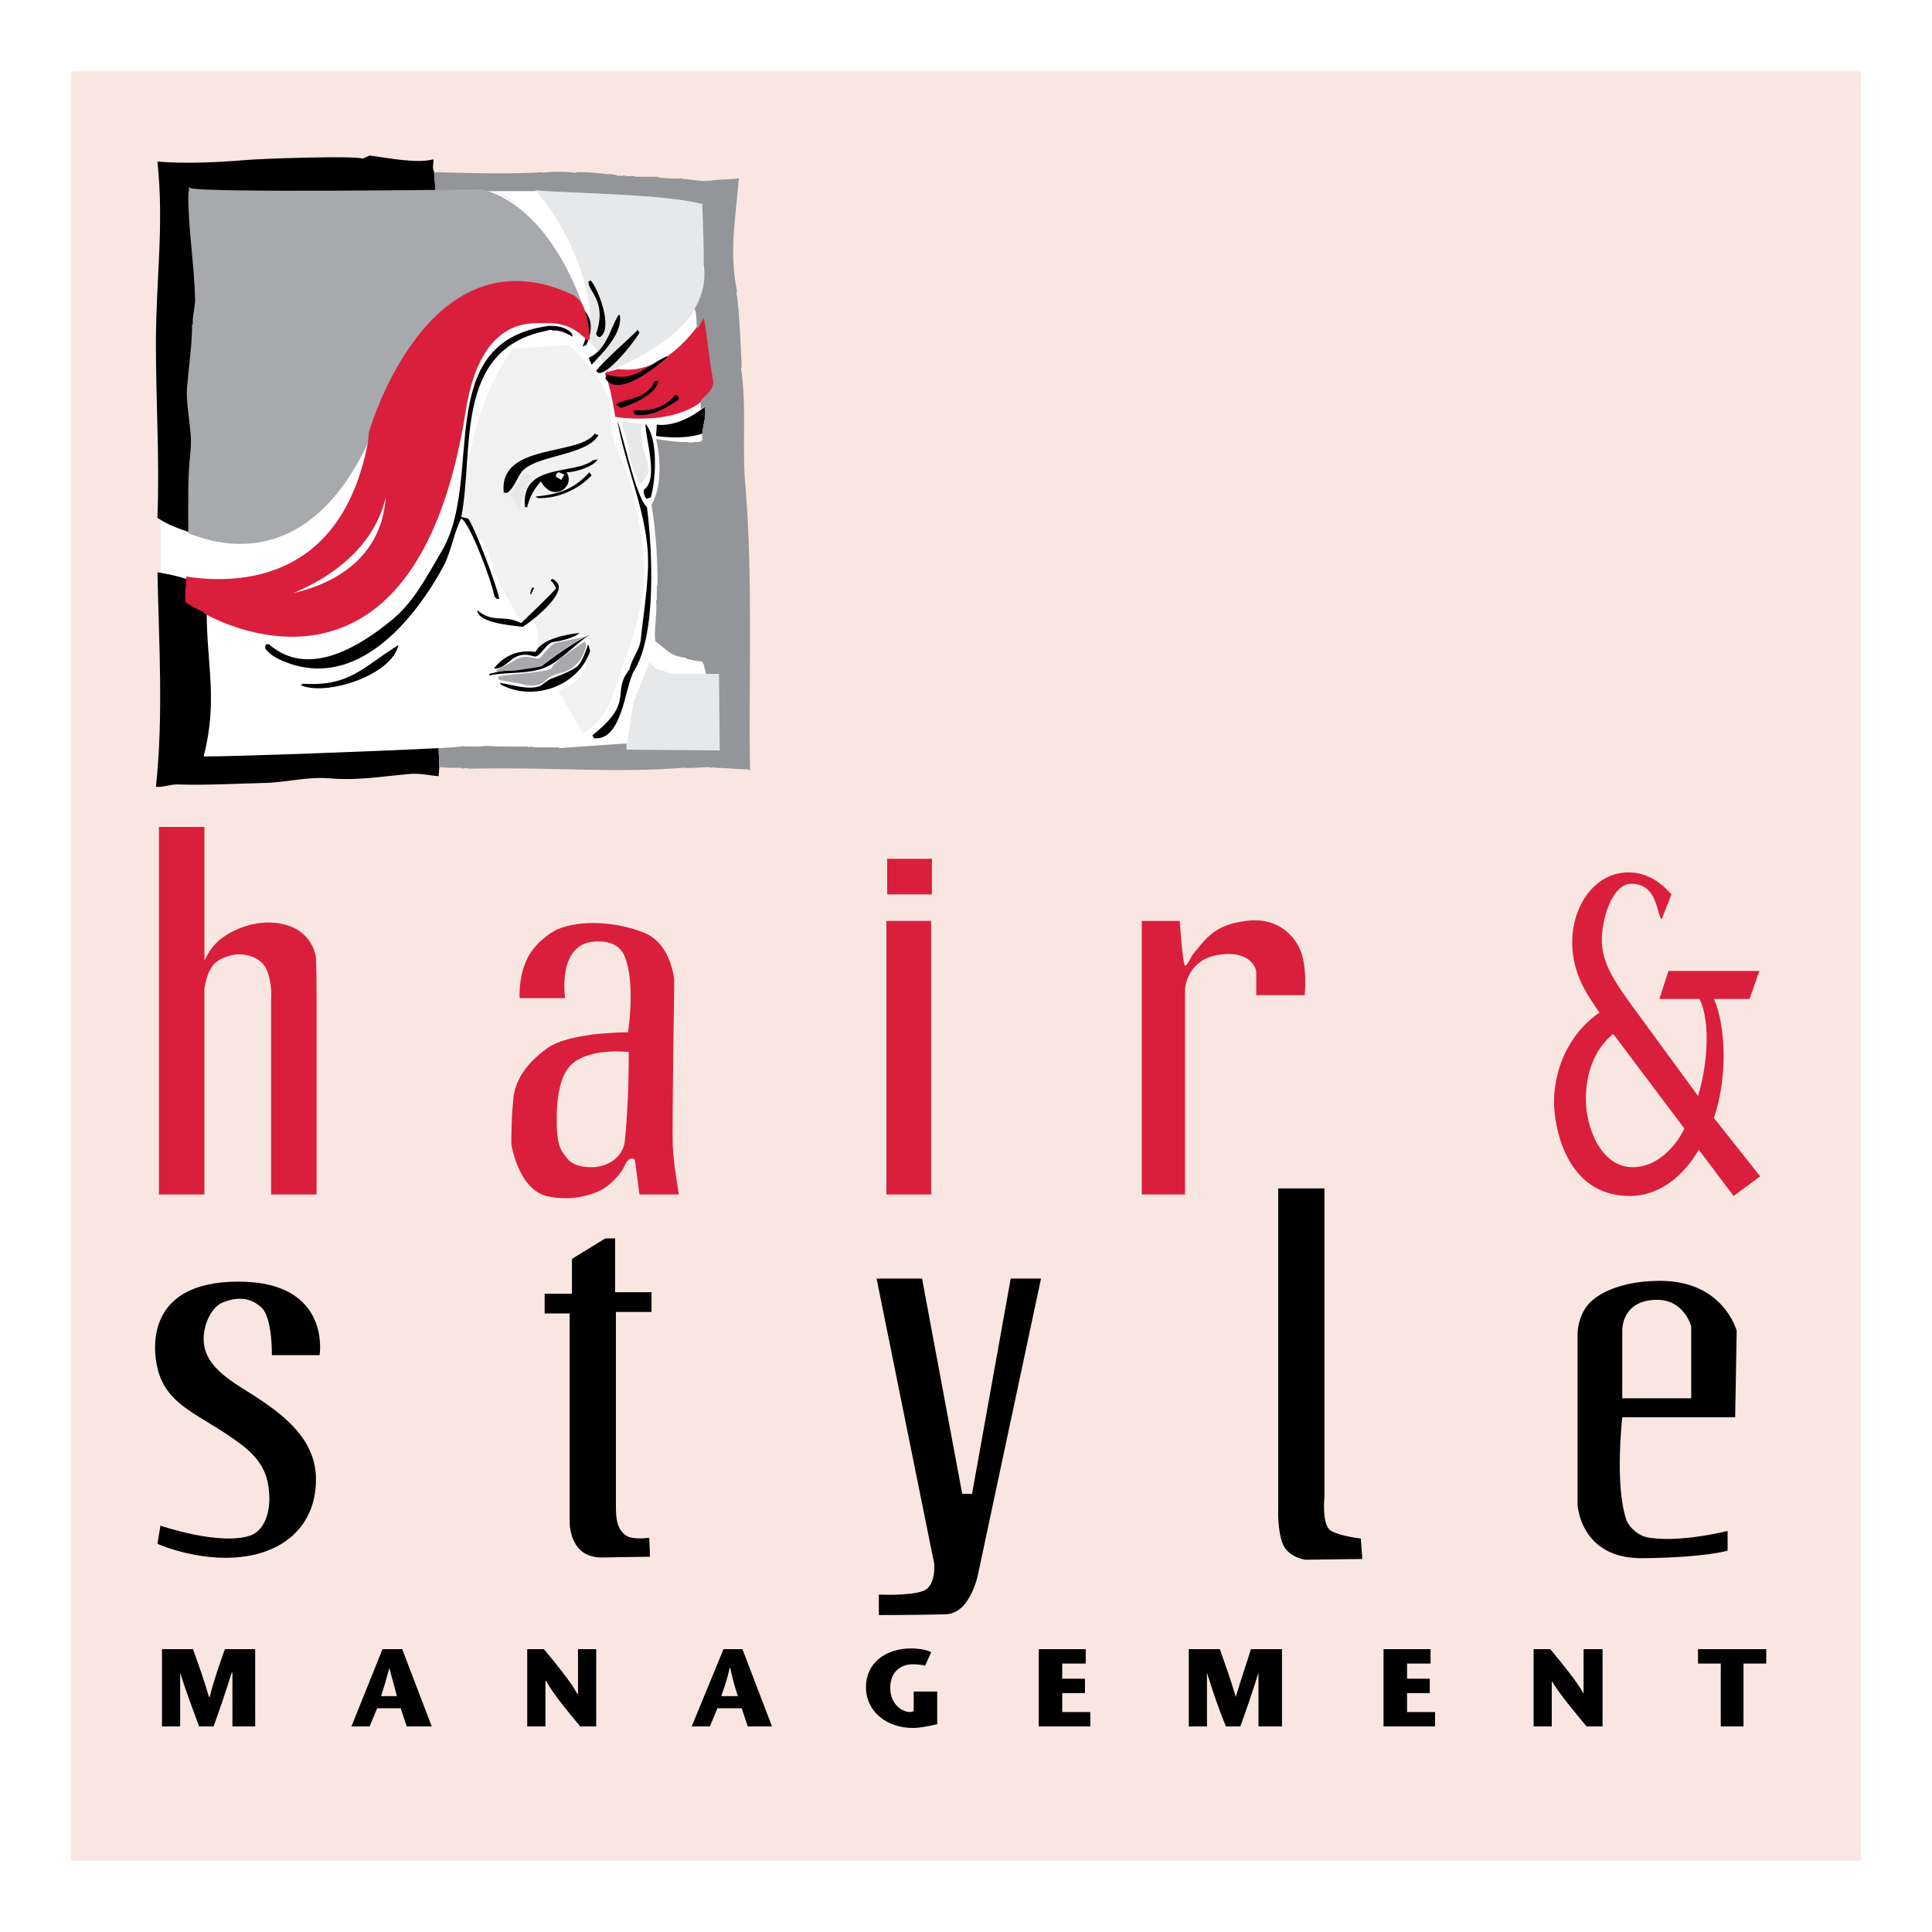 <?xml version="1.0" encoding="utf-8"?>
<!-- Generator: Adobe Illustrator 13.0.0, SVG Export Plug-In . SVG Version: 6.00 Build 14948)  -->
<!DOCTYPE svg PUBLIC "-//W3C//DTD SVG 1.0//EN" "http://www.w3.org/TR/2001/REC-SVG-20010904/DTD/svg10.dtd">
<svg version="1.0" id="Layer_1" xmlns="http://www.w3.org/2000/svg" xmlns:xlink="http://www.w3.org/1999/xlink" x="0px" y="0px"
	 width="192.756px" height="192.756px" viewBox="0 0 192.756 192.756" enable-background="new 0 0 192.756 192.756"
	 xml:space="preserve">
<g>
	<polygon fill-rule="evenodd" clip-rule="evenodd" fill="#FFFFFF" points="0,0 192.756,0 192.756,192.756 0,192.756 0,0 	"/>
	<polygon fill-rule="evenodd" clip-rule="evenodd" fill="#F9E6E0" points="7.088,7.126 185.668,7.126 185.668,185.631 
		7.088,185.631 7.088,7.126 	"/>
	<path fill-rule="evenodd" clip-rule="evenodd" d="M25.46,164.537h-3.024c-0.529,1.512-1.059,2.947-1.512,4.762h-0.076
		c-0.529-1.814-1.058-3.25-1.587-4.762h-3.1v7.711h1.814v-5.367l0,0c0.604,1.965,1.285,3.703,1.89,5.367h1.437
		c0.604-1.664,1.209-3.402,1.814-5.367h0.075v5.367h2.269V164.537L25.46,164.537z"/>
	<path fill-rule="evenodd" clip-rule="evenodd" d="M38.162,164.537l-3.1,7.711h1.814l0.756-1.814h2.344l0.605,1.814h2.495
		l-2.949-7.711H38.162L38.162,164.537z M38.011,169.225c0.302-0.908,0.529-1.664,0.832-2.799l0,0
		c0.303,1.135,0.529,1.891,0.756,2.799H38.011L38.011,169.225z"/>
	<path fill-rule="evenodd" clip-rule="evenodd" d="M59.482,164.537h-1.814v4.459h-0.076c-0.529-1.059-2.192-3.1-3.326-4.459h-1.664
		v7.711h1.815v-4.537h0.075c0.681,1.285,2.269,3.176,3.403,4.537h1.587V164.537L59.482,164.537z"/>
	<path fill-rule="evenodd" clip-rule="evenodd" d="M72.185,164.537l-3.176,7.711h1.814l0.756-1.814h2.419l0.605,1.814h2.419
		l-2.949-7.711H72.185L72.185,164.537z M71.957,169.225c0.303-0.908,0.605-1.664,0.832-2.799h0.076
		c0.227,1.135,0.454,1.891,0.756,2.799H71.957L71.957,169.225z"/>
	<path fill-rule="evenodd" clip-rule="evenodd" d="M91.162,168.77v1.967c-0.151,0-0.227,0.074-0.378,0.074
		c-0.756,0-1.965-0.756-1.965-2.418c0-1.664,1.134-2.344,2.192-2.344c0.227,0,0.907,0,1.285,0.15l0.605-1.361
		c-0.53-0.301-1.512-0.377-1.966-0.377c-2.646,0-4.537,1.512-4.537,3.855c0,2.494,2.117,4.082,4.687,4.082
		c0.681,0,1.437-0.15,2.42-0.377v-3.252H91.162L91.162,168.77z"/>
	<polygon fill-rule="evenodd" clip-rule="evenodd" points="108.324,164.537 103.636,164.537 103.636,172.248 108.777,172.248 
		108.777,170.811 105.979,170.811 105.979,168.922 108.248,168.922 108.248,167.484 105.979,167.484 105.979,165.973 
		108.324,165.973 108.324,164.537 	"/>
	<path fill-rule="evenodd" clip-rule="evenodd" d="M127.905,164.537h-3.1c-0.454,1.512-0.982,2.947-1.512,4.762l0,0
		c-0.529-1.814-1.059-3.25-1.588-4.762h-3.1v7.711h1.814v-5.367l0,0c0.604,1.965,1.209,3.703,1.89,5.367h1.437
		c0.604-1.664,1.21-3.402,1.814-5.367l0,0v5.367h2.344V164.537L127.905,164.537z"/>
	<polygon fill-rule="evenodd" clip-rule="evenodd" points="142.724,164.537 138.036,164.537 138.036,172.248 143.178,172.248 
		143.178,170.811 140.381,170.811 140.381,168.922 142.648,168.922 142.648,167.484 140.381,167.484 140.381,165.973 
		142.724,165.973 142.724,164.537 	"/>
	<path fill-rule="evenodd" clip-rule="evenodd" d="M159.887,164.537h-1.891v4.459l0,0c-0.529-1.059-2.192-3.1-3.326-4.459h-1.663
		v7.711h1.814v-4.537l0,0c0.756,1.285,2.344,3.176,3.478,4.537h1.588V164.537L159.887,164.537z"/>
	<polygon fill-rule="evenodd" clip-rule="evenodd" points="173.949,172.248 173.949,165.973 176.217,165.973 176.217,164.537 
		169.413,164.537 169.413,165.973 171.681,165.973 171.681,172.248 173.949,172.248 	"/>
	<path fill-rule="evenodd" clip-rule="evenodd" d="M87.457,127.564h4.536L96,149.037h0.982l3.856-21.473h3.024l-6.2,29.107
		c0,0-0.681,4.311-3.326,4.387c-2.646,0.076-6.654,0.076-6.654,0.076v-2.043c0,0,3.176,0.152,4.461-0.377
		c1.286-0.529,1.059-2.723,1.059-2.723L87.457,127.564L87.457,127.564z"/>
	<path fill-rule="evenodd" clip-rule="evenodd" d="M27.124,135.201h4.763c0,0,1.21-7.334-8.09-7.334
		c-9.299,0-8.543,6.729-8.09,8.619c0.907,3.855,4.31,4.611,8.166,7.484c1.965,1.438,2.797,2.873,2.948,4.688
		c0.227,1.74-0.227,3.932-1.814,4.537c-3.1,1.059-8.998-0.982-8.998-0.982l-0.302,1.814c0,0,4.688,2.117,9.451,1.133
		c4.234-0.906,6.578-3.93,6.351-8.088c-0.303-4.158-4.158-6.578-7.409-8.619c-1.588-0.984-3.176-2.193-3.629-3.781
		c-0.529-1.738,0.378-4.082,1.664-4.688c1.437-0.605,2.797-0.605,3.931,0.453C27.199,131.422,27.124,135.201,27.124,135.201
		L27.124,135.201z"/>
	<path fill-rule="evenodd" clip-rule="evenodd" d="M57.063,125.6l3.327-2.041h0.983v5.367h3.629v1.967h-3.554v19.279
		c0,1.285,0.075,2.494,1.134,3.1c0.756,0.377,2.193,0.15,2.193,0.15l0.075,1.891l-4.763,0.076c0,0-1.286,0.074-2.117-0.682
		c-1.209-1.059-1.134-2.947-1.134-2.947v-20.717h-2.495v-1.965h2.722V125.6L57.063,125.6z"/>
	<path fill-rule="evenodd" clip-rule="evenodd" d="M127.527,118.568h4.612v30.771c0,0-0.303,2.873,0.681,3.402
		c0.906,0.529,2.948,0.756,2.948,0.756l0.151,2.041l-5.671,0.076c0,0-1.739-0.227-2.269-1.588s-0.453-3.326-0.453-3.326V118.568
		L127.527,118.568z"/>
	<path fill-rule="evenodd" clip-rule="evenodd" d="M161.853,139.51h6.88v-7.182c0,0-0.681-2.646-3.402-2.646
		c-3.553,0-3.478,3.025-3.478,3.025V139.51L161.853,139.51z M161.853,141.4c0,0-0.757,6.73,0.378,10.131
		c0.303,0.982,1.36,1.664,1.966,1.814c3.1,0.682,8.165-0.604,8.165-0.604v1.965c0,0-2.117,0.682-8.468,0.756
		c-6.275,0.076-6.502-5.367-6.502-5.367v-16.859c0,0-0.076-1.814,1.134-3.176c1.285-1.361,3.855-2.27,7.107-2.27
		c6.351,0,7.636,4.99,7.636,4.99l-0.151,8.619H161.853L161.853,141.4z"/>
	<polygon fill-rule="evenodd" clip-rule="evenodd" fill="#DA1F3D" points="88.515,85.68 92.976,85.68 92.976,89.233 88.515,89.233 
		88.515,85.68 	"/>
	<path fill-rule="evenodd" clip-rule="evenodd" fill="#DA1F3D" d="M168.052,112.596c-0.907,1.891-2.798,3.855-5.142,3.855
		c-3.175,0-4.687-3.932-4.687-6.805c0-2.57,0.831-4.914,2.721-6.502L168.052,112.596L168.052,112.596z M162.608,100.045
		c-2.042-2.797-2.798-4.461-2.798-6.275c0-1.966,0.983-5.595,2.949-5.595c2.646,0,2.494,3.024,3.023,3.553l0.983-2.495
		c-1.285-1.437-2.646-2.192-4.31-2.192c-3.327,0-5.595,3.326-5.595,6.956c0,3.251,1.588,5.369,2.722,7.031
		c-2.495,1.664-4.536,4.914-4.536,8.998c0,1.965,0.982,9.299,7.561,9.299c2.873,0,5.292-1.891,6.88-4.611l3.478,4.611l2.646-1.965
		l-4.611-5.822c1.436-4.234,1.134-9.299,0-11.871h3.553l0.983-2.796h-9.073l-0.907,2.796h4.008c1.209,2.496,0.68,7.031-0.151,9.678
		L162.608,100.045L162.608,100.045z"/>
	<path fill-rule="evenodd" clip-rule="evenodd" fill="#DA1F3D" d="M15.858,82.504h4.536v13.307c0.378-0.605,0.756-1.814,2.797-2.873
		c2.269-1.134,4.31-1.059,5.746-0.529c1.89,0.681,2.495,2.419,2.571,3.024c0.076,0.604,0.076,4.309,0.076,4.309v19.432h-4.537
		V99.742c0,0,0.151-1.662-0.454-3.023s-2.495-1.74-3.705-1.361c-1.058,0.378-2.042,0.605-2.495,3.252v20.564h-4.536V82.504
		L15.858,82.504z"/>
	<path fill-rule="evenodd" clip-rule="evenodd" fill="#DA1F3D" d="M62.733,104.959c0,0-4.233-0.529-5.972,1.512
		c-0.908,1.135-1.135,2.873-1.21,4.461c0,0.682-0.075,2.117,0.227,3.252c0.227,0.832,0.832,1.361,0.983,1.588
		c0.604,0.529,1.36,0.68,2.268,0.68c1.739,0,3.251-1.135,3.327-2.797c0.076-0.682,0.226-2.646,0.302-4.461
		C62.733,107,62.733,104.959,62.733,104.959L62.733,104.959z M51.847,99.592c0,0-0.151-1.967,0.68-3.781
		c0.605-1.437,2.117-2.646,3.1-3.1c2.344-0.983,5.973-0.756,8.695,0.378c2.722,1.134,2.949,4.762,2.949,4.762
		s-0.227,14.668-0.151,16.482c0.076,1.738,0.605,4.84,0.605,4.84h-3.931l-0.454-3.479c0,0-0.529-0.453-0.982,0.529
		c-0.454,1.059-1.588,2.041-2.117,2.344c-0.529,0.377-2.873,1.436-5.747,0.756c-2.797-0.756-3.478-5.141-3.478-5.141
		s0-2.723,0.151-4.008c0.076-1.361,0.378-3.326,3.326-5.52c1.21-0.906,3.1-1.209,4.537-1.436c2.042-0.227,3.629-0.227,3.629-0.227
		s0.756-4.84-0.302-7.486c-0.454-1.209-1.512-1.588-2.722-1.588c-4.158,0-3.251,5.671-3.251,5.671H51.847L51.847,99.592z"/>
	<polygon fill-rule="evenodd" clip-rule="evenodd" fill="#DA1F3D" points="88.439,91.879 92.9,91.879 92.9,119.174 88.439,119.174 
		88.439,91.879 	"/>
	<path fill-rule="evenodd" clip-rule="evenodd" fill="#DA1F3D" d="M113.918,91.879v27.294h4.311v-20.49c0,0,0.15-2.873,3.251-3.402
		c3.023-0.529,3.855,1.134,3.855,1.74c0,0.68,0,2.268,0,2.268h4.839c0,0,0.302-3.024-0.529-4.688
		c-0.832-1.738-2.646-3.1-5.368-2.722s-3.629,1.285-5.065,3.1c-0.454,0.454-0.681,1.361-0.982,1.361
		c-0.228-0.076-0.529-4.461-0.529-4.461H113.918L113.918,91.879z"/>
	<polygon fill-rule="evenodd" clip-rule="evenodd" fill="#FFFFFF" points="16.009,18.316 73.016,18.316 73.016,76.38 16.009,76.38 
		16.009,18.316 	"/>
	<path fill-rule="evenodd" clip-rule="evenodd" fill="#E7E8E9" d="M58.727,33.89c0.529,0.605,1.285,1.739,1.814,3.251
		c11.87-4.914,9.602-10.509,9.602-10.509l0.075-0.075c0-2.042-0.075-4.083-0.15-6.2c-3.705-0.908-12.702-1.059-16.634-1.361
		c0,0,4.083,4.385,5.292,11.038C58.651,29.958,59.029,30.866,58.727,33.89L58.727,33.89z"/>
	<path fill-rule="evenodd" clip-rule="evenodd" d="M43.832,76.532l-0.075,0.907c-0.983-0.076-1.814-0.303-2.797-0.227
		c-2.722,0.227-5.217,0.681-7.938,0.454c-2.419-0.227-4.612,0.454-6.88,0.454c-2.798,0.076-5.52,0.227-8.241,0.151
		c-0.756-0.076-1.588,0.302-2.344,0.227c0.756-7.032,0.302-14.29,0.151-21.396c0.983,0.151,2.042,0.378,2.949,0.68
		c0,0.681-0.076,1.437,0,2.193c0.605,0.453,1.285,0.756,1.966,1.059c0,5.368,1.134,8.771-0.302,14.44
		c3.327,0,17.54-0.529,23.438-0.832L43.832,76.532L43.832,76.532z"/>
	<path fill-rule="evenodd" clip-rule="evenodd" d="M64.548,50.599c0.53,4.234,0.983,12.702-1.285,16.331
		c-0.907,1.437-1.134,7.031-4.007,6.729l-0.151-0.302c4.309-3.402,1.814-4.234,3.704-6.578c0.227-1.134,1.059-1.966,1.134-3.1
		c0.303-2.873,0.983-6.729,0.604-9.526c-0.453-4.007-2.268-8.166-2.948-12.172C62.28,43.794,63.414,49.541,64.548,50.599
		L64.548,50.599z"/>
	<path fill-rule="evenodd" clip-rule="evenodd" fill="#F1F1F2" d="M58.122,73.129c0,0,2.117-0.604,3.327-4.688
		c1.285-4.158,3.554-8.392,2.57-14.743c-0.982-6.275-1.965-7.712-1.965-7.712s-1.286-2.192-1.134-5.065
		c0.151-2.571-4.158-6.502-4.158-6.502l-5.595,0.378c0,0-4.536,5.368-5.066,16.86l2.419,2.874l1.21,3.478l2.344,4.234
		c0,0,2.042-1.89,1.437,2.873c0,0,2.193-2.344,5.141-1.664c0,0,0.756,2.193-1.059,4.385c-0.604,0.681-1.89,1.059-1.89,1.059
		L58.122,73.129L58.122,73.129z"/>
	<path fill-rule="evenodd" clip-rule="evenodd" fill="#E7E8E9" d="M50.864,49.389c0,0,0.756-1.437,1.588-2.192l0.68,0.378
		c-0.907,0.681-1.209,3.402-1.209,3.402L50.864,49.389L50.864,49.389z"/>
	<polygon fill-rule="evenodd" clip-rule="evenodd" fill="#E7E8E9" points="70.445,67.232 71.731,67.232 71.806,74.868 
		62.507,74.792 62.582,74.112 63.188,70.105 64.775,66.098 65.456,66.703 67.119,67.232 70.445,67.232 	"/>
	<path fill-rule="evenodd" clip-rule="evenodd" fill="#E7E8E9" d="M64.095,42.282l-2.117-0.227c0,0,0.756,2.268,0.832,3.327
		c0.076,1.059,1.059,3.024,1.059,3.024l0.832-1.21l-0.151-1.285C64.548,45.912,63.641,43.643,64.095,42.282L64.095,42.282z"/>
	<path fill-rule="evenodd" clip-rule="evenodd" d="M70.068,43.265c0.075-0.907,0.453-1.814,0.226-2.722v0.075
		c-2.797,2.193-4.763,1.74-4.763,1.74l-0.076,1.134C65.456,43.492,68.026,43.946,70.068,43.265L70.068,43.265z"/>
	
		<path fill-rule="evenodd" clip-rule="evenodd" fill="#DA1F3D" stroke="#DA1F3D" stroke-width="0.32" stroke-miterlimit="2.613" d="
		M60.541,37.292c0.454,1.209,0.681,2.344,0.982,4.158c0,0,7.259,1.209,9.678-3.024l-0.908-6.653c0,0-3.402,5.897-8.543,5.217
		C61.826,36.915,60.39,37.368,60.541,37.292L60.541,37.292z"/>
	<path fill-rule="evenodd" clip-rule="evenodd" d="M43.454,19.072c-7.409,0.075-23.967,0.227-24.496-0.227l-0.076,0.681
		c0,3.402,0.605,6.88,0.681,10.358c0,0.832-0.302,1.739-0.227,2.57h-0.076c0,1.89-0.302,3.856-0.454,5.746
		c-0.302,2.193,0.529,4.537,0.302,6.804c-0.302,2.571-0.227,5.444-0.227,8.09c-1.134-0.378-2.192-0.756-3.175-1.437
		c0.227-5.746-0.151-11.567-0.151-17.313c0-6.502,0.832-11.794,0.151-18.221c2.722,0.227,5.973,0.076,8.771-0.151
		c1.587-0.151,10.736-0.454,11.719-0.151l0.68-0.303c1.815,0.227,4.688,0.832,6.351,0.378c0.075,0.378-0.151,0.832,0.075,1.21
		L43.454,19.072L43.454,19.072z"/>
	<path fill-rule="evenodd" clip-rule="evenodd" fill="#939598" d="M62.507,74.792l9.299,0.076l-0.075-7.636h-1.286
		c-0.454-1.739-0.075-0.982-1.966-1.512v-0.076c-1.738-0.227-1.814-0.756-3.1-1.664c-0.151-1.361,0.227-2.722,0.076-4.083h0.076
		c0-0.454,0-0.983,0-1.437h0.075c0-2.722-0.151-5.368-0.604-8.09c1.059-1.89,0.907-4.612,0.454-6.578
		c0.982,0.151,2.268,0.378,3.251,0.303v0.075l0.681-0.075l0,0h0.302l0,0l0.302-0.076c0,0,0-0.151,0.076-0.151
		c-0.151-1.059,0.529-2.192,0.226-3.327l-0.377,0.302v-0.907c0.604-0.605,1.437-1.209,1.209-2.117
		c-0.378-1.966-0.529-4.083-0.908-6.124c-0.227,0.378-0.377,0.756-0.68,1.134c-0.076-0.681,0-1.437-0.227-2.041
		c0.756-1.285,1.134-2.722,0.907-4.234l0,0c0-2.042-0.075-4.083-0.15-6.2c-3.781-0.983-12.854-1.059-16.709-1.361l1.059,1.512
		h-2.722c-1.512-1.209-2.873-1.739-4.839-1.512l0,0c-0.075,0-1.436,0-3.402,0.076H53.51l-0.151-0.076l1.059,1.512h-2.722
		c-1.059-0.907-2.042-1.361-3.251-1.512l-4.99,0.076l-0.151-1.89l-0.075-0.076l0.075,0.076c3.554,0.075,7.183,0.227,10.812,0v0.075
		c0.454-0.151,2.797-0.151,3.251,0c0.151-0.227,3.024,0.076,3.327,0.151l0.075-0.076l0.756,0.151L61.6,17.56l0.303-0.076
		c-0.076,0-0.076,0.076,0,0.076c0.151,0,0.227,0,0.302-0.076c0.303,0.151,0.832,0.076,1.134,0.076v0.075c0.832,0,1.588,0,2.344,0
		v0.076c0.756,0.076,1.588,0.151,2.419,0.076v0.076c0.832,0,1.815,0.303,2.646,0.151l-0.075,0.076
		c0.529-0.227,2.344-0.151,3.024-0.303l0.075,0.151h-0.075c-0.303,3.932-0.983,7.183-0.151,11.19l-0.076,0.075
		c0.302,1.285,0.529,7.485,0.529,7.485h-0.076c0.605,3.856,0.076,8.015,0.454,11.87c0.756,9.299,0.302,18.977,0.454,28.276
		c-0.076,0-0.227,0-0.151-0.076c-1.134,0-2.192-0.151-3.251-0.151l-0.075-0.076l-0.076,0.076c-0.227,0-0.151-0.151-0.227-0.076
		l-0.076,0.076c0,0-0.151,0-0.151-0.076c-0.832,0-1.814,0.151-2.646,0.076l-0.076-0.076v0.076
		c-6.653,0.529-13.533-0.076-20.187,0.076c0.151-0.076-0.151-0.076-0.076,0H46.63v-0.076l-0.53,0.076l-0.075-0.076
		c-0.756,0-1.512,0-2.193-0.076l0,0l-0.075-1.89c1.512-0.076,2.495-0.151,2.57-0.227c0,0.076,0.076,0.076,0.076,0.076
		c0.605-0.076,1.209,0.076,1.89-0.076c-0.076,0.076,0.076,0.076,0.076,0c1.437,0.076,2.873,0.076,4.31,0.076v0.076l0.227-0.076l0,0
		l0.68,0.076l0,0h2.192v0.076l6.427-0.454c0,0.076,0.227,0,0.303-0.075V74.792L62.507,74.792z"/>
	<path fill-rule="evenodd" clip-rule="evenodd" d="M59.482,33.286c1.134-3.327-0.907-4.234-0.756-5.217l0.227-0.076
		c0.756,0.908,2.192,4.612,0.983,5.595C59.709,33.739,59.482,33.436,59.482,33.286L59.482,33.286z"/>
	<path fill-rule="evenodd" clip-rule="evenodd" d="M58.5,34.419l-0.378,0.151c2.193-4.688-5.519-5.065-7.031-4.007l0.151-0.302
		C54.266,28.976,60.692,29.656,58.5,34.419L58.5,34.419z"/>
	<path fill-rule="evenodd" clip-rule="evenodd" d="M61.826,31.395c0.378,1.815-1.738,3.856-2.797,4.99l-0.302-0.681
		c1.739-0.756,2.117-2.797,2.949-4.233L61.826,31.395L61.826,31.395z"/>
	<path fill-rule="evenodd" clip-rule="evenodd" d="M63.792,33.21c-0.454,0.832-3.705,4.99-4.31,3.78
		c0.756-0.983,3.1-3.024,4.159-4.083L63.792,33.21L63.792,33.21z"/>
	<path fill-rule="evenodd" clip-rule="evenodd" d="M66.589,35.629c-1.058,0.908-4.914,4.158-6.199,2.117l0.151-0.378
		c2.722,0.832,3.705-0.756,5.973-1.814L66.589,35.629L66.589,35.629z"/>
	<path fill-rule="evenodd" clip-rule="evenodd" d="M65.682,37.973c-0.076,1.286-2.646,2.42-3.705,2.722l-0.529-0.302
		c0.605-0.681,3.024-0.378,3.856-2.344L65.682,37.973L65.682,37.973z"/>
	<path fill-rule="evenodd" clip-rule="evenodd" d="M67.724,39.863c-1.361,0.908-2.722,1.739-4.385,1.512l-0.151-0.302l0.151-0.151
		c1.512,0.151,3.1-0.303,4.007-1.512l0.302,0.075L67.724,39.863L67.724,39.863z"/>
	<path fill-rule="evenodd" clip-rule="evenodd" d="M64.927,49.616l-0.454,0.151c-0.151-0.227-0.302-0.604-0.227-0.907
		c1.512-1.059,0.151-4.99,0.151-6.578C65.682,43.719,65.456,47.801,64.927,49.616L64.927,49.616z"/>
	<path fill-rule="evenodd" clip-rule="evenodd" d="M29.997,68.366l0.227-0.151c4.688,0.302,5.973-1.664,9.526-3.856
		C39.145,67.308,32.643,69.5,29.997,68.366L29.997,68.366z"/>
	<path fill-rule="evenodd" clip-rule="evenodd" d="M55.778,47.122l0.529,0.227l-0.302,0.529l-0.529-0.303
		C55.4,47.348,55.626,47.122,55.778,47.122L55.778,47.122z M59.029,47.423c-1.361,1.437-3.402,2.344-5.368,2.269l-0.227-0.151
		c2.269-0.227,3.78-0.681,5.368-2.419L59.029,47.423L59.029,47.423z M59.634,45.836c-0.454,0.756-2.268,1.286-3.1,1.286
		c0.907,1.436-1.361,3.1-2.571,0.907c-0.681,0.756-1.134,1.588-1.361,2.571h-0.227c-0.453-4.461,4.915-3.176,6.805-4.688
		L59.634,45.836L59.634,45.836z M59.709,43.416c-1.134,1.966-5.746,1.966-7.409,3.403c-0.605,0.453-0.832,1.663-1.664,2.344h-0.377
		c-0.529-4.99,7.485-3.629,9.073-5.897L59.709,43.416L59.709,43.416z"/>
	<path fill-rule="evenodd" clip-rule="evenodd" d="M57.063,33.286l0.076,0.302c-0.604-0.302-1.209-0.681-1.966-0.605
		c-0.302-0.151-0.529,0-0.907,0.076c-8.998,1.966-6.956,11.87-8.241,18.523l0.681,0.151c0.605,0.756,2.948,6.88,3.1,8.014
		c-0.303,0.076-0.454-0.151-0.529-0.454c-0.228-1.285-2.344-7.031-3.251-7.561c-0.756,1.437-0.983,3.175-1.739,4.688
		c-3.024,5.595-8.77,12.475-15.877,9.602c-0.756-0.302-1.512-0.68-1.965-1.361l0.075-0.378h0.378c0,0.151,0.681,0.529,0.756,0.604
		c3.78,2.419,8.468-0.604,11.341-2.948c2.268-1.814,3.554-4.385,4.99-6.805c4.461-7.258-1.058-20.943,10.66-22.606
		C55.476,32.454,56.458,32.604,57.063,33.286L57.063,33.286z"/>
	<path fill-rule="evenodd" clip-rule="evenodd" d="M52.149,62.544c-1.134-0.151-4.461-0.378-4.537-1.663
		c1.664,1.361,2.571,0.378,4.385,1.285c0.076-0.075,3.402-3.251,3.479-3.478c-0.152-0.302-0.303-0.604-0.53-0.756
		c0.151-0.454,0.68,0.227,0.756,0.378C56.156,59.521,53.132,61.94,52.149,62.544L52.149,62.544z"/>
	<path fill-rule="evenodd" clip-rule="evenodd" d="M53.283,58.688l-0.302,0.605h-0.075C52.905,59.143,53.056,58.387,53.283,58.688
		L53.283,58.688z"/>
	<path fill-rule="evenodd" clip-rule="evenodd" d="M58.651,64.359h0.076l0.151,0.605c-1.21,3.554-5.746,5.066-8.921,3.326
		l-0.076-0.151c1.285,0.151,2.722,0.756,4.007,0.303c0,0,0.832-0.605,0.982-0.681c0.151-0.075,2.419-0.832,2.873-1.437
		C58.197,65.795,58.651,64.359,58.651,64.359L58.651,64.359z"/>
	<path fill-rule="evenodd" clip-rule="evenodd" d="M57.819,63.149c-0.756,0.681-2.646,0.908-2.646,0.908
		c-0.755,0.15-1.285,1.587-1.89,1.436c-2.268-0.756-2.495,1.285-4.006,1.209c1.058-1.36,2.495-1.89,4.158-1.663
		C54.039,63.754,56.458,63.301,57.819,63.149L57.819,63.149z"/>
	<path fill-rule="evenodd" clip-rule="evenodd" fill="#A7A9AC" d="M49.578,67.081c0.378-0.076,0.908-0.227,1.286-0.151
		c0.756,0,3.175-0.454,3.175-0.454s2.117-1.814,4.31-2.948c0,0-2.571,0.529-2.873,0.604c-0.379,0.075-0.984,0.832-1.286,1.134
		c-0.454,0.529-0.227,0.529-1.285,0.303c-1.059-0.227-1.891,0.529-1.891,0.529l-1.512,0.756l0.151,0.227H49.578L49.578,67.081z"/>
	<path fill-rule="evenodd" clip-rule="evenodd" d="M58.878,63.301c-1.437,0.907-2.873,2.571-4.386,3.251
		c-1.663,0.756-3.931,0.454-5.67,0.832v-0.151c0,0,1.361-0.378,2.042-0.302c0.756,0,3.175-0.454,3.175-0.454
		S56.534,64.435,58.878,63.301L58.878,63.301z"/>
	<path fill-rule="evenodd" clip-rule="evenodd" fill="#A7A9AC" d="M49.805,67.837l-0.151-0.302c0.756-0.303,4.007-0.303,5.368-0.832
		c0-0.529,2.797-2.344,3.327-2.722l0.151,0.378c-0.529,2.117-1.815,2.495-2.117,2.646s-1.286,0.227-1.965,0.907
		c-0.756,0.68-1.815,0.529-2.495,0.303C51.166,68.063,49.805,67.837,49.805,67.837L49.805,67.837z"/>
	<path fill="none" stroke="#FFDE00" stroke-width="0.196" stroke-miterlimit="2.613" d="M36.726,43.946
		c0.076-0.227,0.227-0.454,0.302-0.681c0,0.303-0.075,0.529-0.151,0.832"/>
	<path fill-rule="evenodd" clip-rule="evenodd" fill="#A7A9AC" d="M36.953,43.189c0.756-2.571,6.729-19.959,20.186-13.608
		c0,0,0.378,0.302,0.832,0.832v-0.151c-4.007-10.66-10.056-11.265-10.056-11.265c-0.529,0-28.201,0.378-28.957-0.151l-0.076,0.681
		c0,3.402,0.605,6.88,0.681,10.358c0,0.832-0.302,1.739-0.227,2.57h-0.076c0,1.89-0.302,3.856-0.454,5.746
		c-0.302,2.193,0.529,4.537,0.302,6.804c-0.302,2.571-0.227,5.444-0.227,8.09c-0.075,0-0.075,0-0.075,0
		c4.234,1.739,12.324,2.873,17.918-9.148L36.953,43.189L36.953,43.189z"/>
	<path fill="none" stroke="#A7A9AC" stroke-width="0.196" stroke-miterlimit="2.613" d="M36.953,43.189
		c0.756-2.571,6.729-19.959,20.186-13.608c0,0,0.378,0.302,0.832,0.832v-0.151c-4.007-10.66-10.056-11.265-10.056-11.265
		c-0.529,0-28.201,0.378-28.957-0.151l-0.076,0.681c0,3.402,0.605,6.88,0.681,10.358c0,0.832-0.302,1.739-0.227,2.57h-0.076
		c0,1.89-0.302,3.856-0.454,5.746c-0.302,2.193,0.529,4.537,0.302,6.804c-0.302,2.571-0.227,5.444-0.227,8.09h-0.075
		c4.234,1.739,12.324,2.873,17.918-9.148L36.953,43.189L36.953,43.189z"/>
	<polyline fill="none" stroke="#FFDE00" stroke-width="0.196" stroke-miterlimit="2.613" points="57.895,30.336 57.971,30.413 
		57.971,30.261 57.971,30.261 	"/>
	<path fill-rule="evenodd" clip-rule="evenodd" fill="#DA1F3D" d="M36.953,43.189c0.756-2.571,6.729-19.959,20.186-13.608
		c0,0,0.378,0.226,0.756,0.755c0,0,0.68,1.059,0.756,3.402l0.076,0.151c-0.151-0.151-0.227-0.302-0.378-0.378
		c-1.89-1.814-3.856-1.361-4.46-1.437c-0.908,0.075-6.049-0.604-7.561,8.77c-5.065,32.511-25.781,20.262-25.781,20.262l0.076-0.075
		c-0.681-0.303-1.361-0.605-1.966-1.059c-0.076-0.756,0.076-1.512,0.076-2.268c5.141,0.756,15.499,0.453,18.145-13.609
		L36.953,43.189L36.953,43.189z M38.616,47.423c0.982,11.341-11.039,12.173-11.039,12.173S38.238,56.723,38.616,47.423
		L38.616,47.423z"/>
	<path fill="none" stroke="#DA1F3D" stroke-width="0.32" stroke-miterlimit="2.613" d="M36.953,43.189
		c0.756-2.571,6.729-19.959,20.186-13.608c0,0,0.378,0.226,0.756,0.755c0,0,0.68,1.059,0.756,3.402l0.076,0.151
		c-0.151-0.151-0.227-0.302-0.378-0.378c-1.89-1.814-3.856-1.361-4.46-1.437c-0.908,0.075-6.049-0.604-7.561,8.77
		c-5.065,32.511-25.781,20.262-25.781,20.262l0.076-0.075c-0.681-0.303-1.361-0.605-1.966-1.059
		c-0.076-0.756,0.076-1.512,0.076-2.268c5.141,0.756,15.499,0.453,18.145-13.609L36.953,43.189L36.953,43.189z M38.616,47.423
		c0.982,11.341-11.039,12.173-11.039,12.173S38.238,56.723,38.616,47.423L38.616,47.423z"/>
</g>
</svg>
